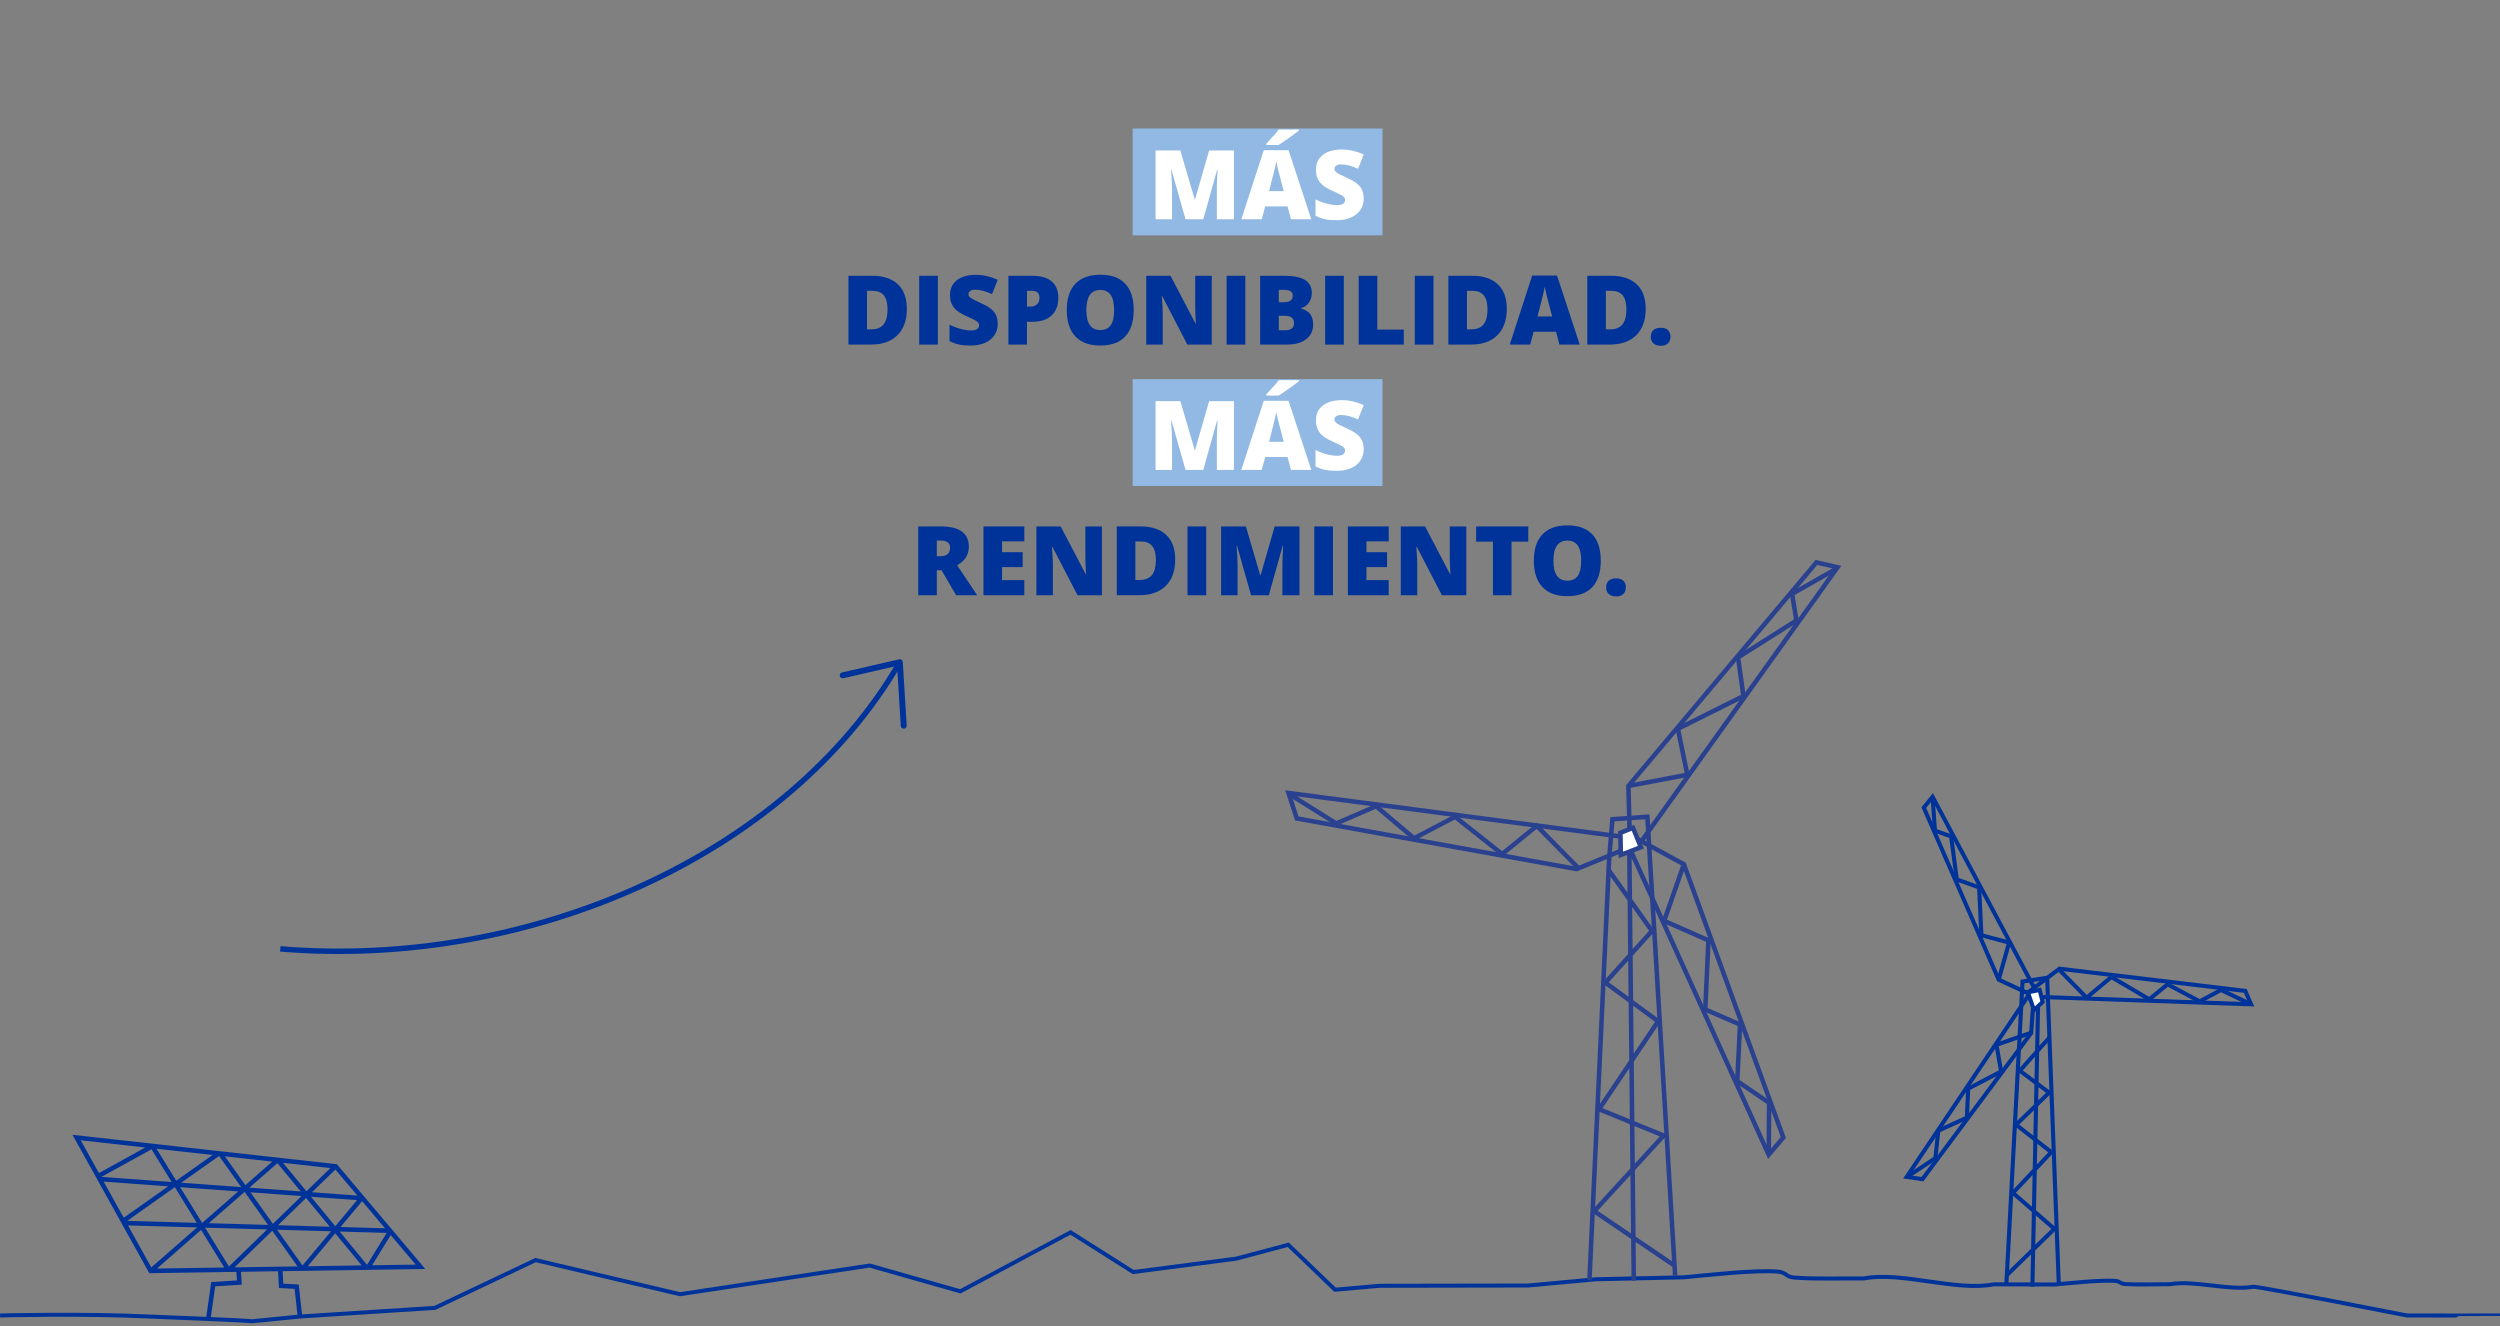 <?xml version="1.0" encoding="utf-8"?>
<!-- Generator: Adobe Illustrator 16.0.0, SVG Export Plug-In . SVG Version: 6.00 Build 0)  -->
<!DOCTYPE svg PUBLIC "-//W3C//DTD SVG 1.1//EN" "http://www.w3.org/Graphics/SVG/1.1/DTD/svg11.dtd">
<svg version="1.1" xmlns="http://www.w3.org/2000/svg" xmlns:xlink="http://www.w3.org/1999/xlink" x="0px" y="0px"
	 width="538.178px" height="285.537px" viewBox="0 0 538.178 285.537" enable-background="new 0 0 538.178 285.537"
	 xml:space="preserve">
<rect x="0" y="0" width="538.178" height="285.537" fill="#808080" stroke="none"/>
<g id="Ebene_1">
	<g>
		<defs>
			<rect id="SVGID_1_" x="0.011" y="-249.834" width="538.57" height="785.25"/>
		</defs>
		<clipPath id="SVGID_2_">
			<use xlink:href="#SVGID_1_"  overflow="visible"/>
		</clipPath>
		<path clip-path="url(#SVGID_2_)" fill="none" stroke="#003399" stroke-width="0.865" stroke-miterlimit="8" d="M0.011,283.183
			c0,0,17.75-0.464,32.101,0.225c1.833,0.087,20.477,0.799,22.147,1.021l10.311-1.021l29.061-1.864l21.666-10.285l31.078,7.346
			l40.866-6.167l19.491,5.548l23.724-12.696l13.5,8.543l22.164-2.878l11.199-2.995l10.079,9.684l9.543-0.851l32.039-0.059
			l14.499-1.339l19.069-0.429c4.303-0.391,15.339-1.677,20.316-1.21c1.636,0.155,1.633,1.131,3.297,1.262
			c4.759,0.381,10.023,0.132,15.035,0.201c8.135-1.577,19.854,2.843,27.988,1.262l13.12,0.035c2.767-0.239,9.86-1.01,13.057-0.778
			c1.052,0.076,1.041,0.615,2.109,0.682c3.055,0.183,6.438,0.021,9.657,0.031c5.233-0.917,12.739,1.466,17.972,0.55
			c1.691,0.021,33.046,6.181,33.046,6.181s21.116,0.03,21.123,0"/>
		<path clip-path="url(#SVGID_2_)" fill="none" stroke="#003399" stroke-width="0.979" stroke-miterlimit="8" d="M44.831,283.934
			l1.072-7.484l5.634-0.356l-0.176-2.497 M60.343,273.416l0.176,3.389l3.345,0.181l0.706,6.422 M84.112,264.942l-4.936,8.006
			 M78.06,257.679l-12.974,15.547 M32.877,246.705l-11.726,6.464 M47.276,248.168l-21.009,14.834 M59.78,249.696l-27.384,23.944
			 M72.179,251.107l-22.994,22.309 M32.922,246.957l16.263,26.459 M47.276,248.168l17.81,25.058 M59.78,249.696l18.971,23.027
			 M84.112,264.942l-57.406-1.657 M78.06,257.945l-56.614-4.137 M90.511,272.703l-18.242-21.62l-55.777-6.201l15.935,28.707
			L90.511,272.703z"/>
		<polyline clip-path="url(#SVGID_2_)" fill="none" stroke="#003399" stroke-width="0.882" stroke-miterlimit="10" points="
			443.196,276.441 440.692,210.482 435.396,211.292 431.907,276.487 		"/>
		<path clip-path="url(#SVGID_2_)" fill="none" stroke="#003399" stroke-width="0.882" stroke-miterlimit="10" d="M438.222,214.585
			l46.369,1.611l-1.242-2.878l-40.001-4.783l-6.571,4.953L438.222,214.585L438.222,214.585z M437.517,276.971l1.241-61.705
			 M441.197,223.321l-6.389,7.177l6.313,4.707l-7.111,6.924l7.582,5.891l-8.264,8.781l8.924,7.733l-10.304,10.036"/>
		<path clip-path="url(#SVGID_2_)" fill="none" stroke="#003399" stroke-width="0.882" stroke-miterlimit="10" d="M437.818,212.492
			l-21.787-40.96l-1.896,2.324l16.128,37.041l7.33,3.396L437.818,212.492L437.818,212.492z M484.096,215.954l-5.983-2.85
			l-4.572,2.463l-6.925-3.674l-3.926,3.228l-8.177-4.801l-5.33,4.451l-5.801-5.928"/>
		<polyline clip-path="url(#SVGID_2_)" fill="none" stroke="#003399" stroke-width="0.882" stroke-miterlimit="10" points="
			416.069,172.085 416.536,178.813 420.018,180.054 421.243,189.323 426.047,191.038 426.542,201.331 432.501,202.908 
			430.263,210.897 		"/>
		<path clip-path="url(#SVGID_2_)" fill="#003399" d="M436.583,213.62l-26.882,40.058l4.338,0.643l23.647-31.784l0.467-6.585
			l-1.566-2.335L436.583,213.62z M436.583,215.204l0.664,0.989l-0.425,6.024l-23.178,31.155l-2.436-0.363L436.583,215.204"/>
		<polyline clip-path="url(#SVGID_2_)" fill="none" stroke="#003399" stroke-width="0.882" stroke-miterlimit="10" points="
			410.503,253.369 416.636,249.313 417.258,243.409 423.412,240.597 423.692,234.357 430.783,230.657 429.783,224.919 
			437.226,222.318 		"/>
		<polygon clip-path="url(#SVGID_2_)" fill="#FFFFFF" points="439.087,213.104 439.716,215.702 437.859,217.428 436.551,213.62 
			439.087,213.104 		"/>
		<polygon clip-path="url(#SVGID_2_)" fill="none" stroke="#003399" stroke-width="0.882" stroke-miterlimit="10" points="
			439.087,213.104 439.716,215.702 437.859,217.428 436.551,213.62 439.087,213.104 		"/>
		<polygon clip-path="url(#SVGID_2_)" fill="none" stroke="#2A418F" stroke-width="0.979" stroke-miterlimit="10" points="
			350.915,182.835 380.75,248.586 383.902,244.865 362.492,186.055 351.444,180.061 350.915,182.835 		"/>
		<path clip-path="url(#SVGID_2_)" fill="none" stroke="#2A418F" stroke-width="0.979" stroke-miterlimit="10" d="M353.55,180.825
			l42.028-58.713l-4.552-1.034l-40.479,48.113l0.335,12.562L353.55,180.825L353.55,180.825z M380.75,248.586l0.097-11.171
			l-6.865-4.673l0.595-12.191l-7.478-3.237l0.674-14.879l-9.536-4.191l4.255-12.188"/>
		<polyline clip-path="url(#SVGID_2_)" fill="none" stroke="#2A418F" stroke-width="0.979" stroke-miterlimit="10" points="
			395.101,122.544 385.78,127.85 386.724,133.567 374.151,141.536 375.317,149.836 361.205,156.885 363.235,166.78 350.548,169.19 
					"/>
		<path clip-path="url(#SVGID_2_)" fill="#2A418F" d="M276.675,170.124l2.103,6.492l60.675,10.971l9.501-3.908l2.169-3.798
			l-74.444-9.757H276.675z M278.086,171.297l71.459,9.366l-1.276,2.237l-8.924,3.67l-59.816-10.815L278.086,171.297"/>
		<path clip-path="url(#SVGID_2_)" fill="none" stroke="#2A418F" stroke-width="0.979" stroke-miterlimit="10" d="M342.157,275.608
			l4.248-90.74l0.705-8.508l7.52-0.526l5.978,98.736 M277.665,171.034l10.006,6.229l8.554-3.707l8.18,6.899l8.841-4.621
			l10.117,8.018l7.464-6.06l8.883,9.006"/>
		<path clip-path="url(#SVGID_2_)" fill="none" stroke="#2A418F" stroke-width="0.979" stroke-miterlimit="10" d="M351.707,275.664
			l-0.958-92.221 M346.293,187.293l9.332,13.111l-10.037,11.119l11.365,8.332l-12.725,18.922l13.901,5.676l-14.946,16.283
			l17.215,11.662"/>
		<polygon clip-path="url(#SVGID_2_)" fill="#FFFFFF" points="351.538,178.211 353.232,182.371 348.919,184.035 348.826,179.279 
			351.538,178.211 		"/>
		<polygon clip-path="url(#SVGID_2_)" fill="none" stroke="#2A418F" stroke-width="0.979" stroke-miterlimit="10" points="
			351.538,178.211 353.232,182.371 348.919,184.035 348.826,179.279 351.538,178.211 		"/>
		<path clip-path="url(#SVGID_2_)" fill="none" stroke="#003399" stroke-width="1.176" stroke-miterlimit="10" d="M193.708,142.556
			c-24.285,41.812-79.958,66.143-133.365,61.712"/>
		
			<path clip-path="url(#SVGID_2_)" fill="none" stroke="#003399" stroke-width="1.276" stroke-linecap="round" stroke-linejoin="round" d="
			M181.412,145.382l12.296-2.826 M193.708,142.556l0.837,13.658"/>
	</g>
</g>
<g id="Ebene_2" display="none">
	<g display="inline">
		<defs>
			<rect id="SVGID_3_" x="0.012" y="-250.106" width="538.57" height="785.25"/>
		</defs>
		<clipPath id="SVGID_4_">
			<use xlink:href="#SVGID_3_"  overflow="visible"/>
		</clipPath>
		<path clip-path="url(#SVGID_4_)" fill="none" stroke="#003399" stroke-width="0.865" stroke-miterlimit="8" d="M539.261,282.91
			c0,0,17.752-0.463,32.102,0.225c1.834,0.088,20.477,0.799,22.146,1.021l10.311-1.021l29.063-1.863l21.666-10.285l31.076,7.346
			l40.867-6.168l19.49,5.549l23.723-12.697l13.5,8.543l22.164-2.877l11.199-2.996l10.08,9.684l9.543-0.85l32.039-0.059l14.498-1.34
			l19.068-0.428c4.303-0.391,15.34-1.678,20.318-1.211c1.635,0.156,1.633,1.131,3.295,1.262c4.76,0.381,10.025,0.133,15.037,0.201
			c8.135-1.576,19.854,2.844,27.988,1.262l13.119,0.035c2.768-0.238,9.861-1.01,13.057-0.777c1.051,0.076,1.041,0.615,2.109,0.682
			c3.055,0.182,6.438,0.02,9.658,0.031c5.232-0.918,12.738,1.465,17.971,0.549c1.691,0.021,33.047,6.182,33.047,6.182
			s21.115,0.029,21.123,0"/>
		<polygon clip-path="url(#SVGID_4_)" fill="none" stroke="#003399" stroke-width="0.979" stroke-miterlimit="8" points="
			448.64,272.432 466.878,250.811 522.66,244.609 506.72,273.316 		"/>
		
			<line clip-path="url(#SVGID_4_)" fill="none" stroke="#003399" stroke-width="0.979" stroke-miterlimit="8" x1="461.093" y1="257.674" x2="517.703" y2="253.537"/>
		
			<line clip-path="url(#SVGID_4_)" fill="none" stroke="#003399" stroke-width="0.979" stroke-miterlimit="8" x1="455.039" y1="264.67" x2="512.443" y2="263.014"/>
		
			<line clip-path="url(#SVGID_4_)" fill="none" stroke="#003399" stroke-width="0.979" stroke-miterlimit="8" x1="479.369" y1="249.424" x2="460.4" y2="272.451"/>
		
			<line clip-path="url(#SVGID_4_)" fill="none" stroke="#003399" stroke-width="0.979" stroke-miterlimit="8" x1="491.876" y1="247.896" x2="474.064" y2="272.953"/>
		
			<line clip-path="url(#SVGID_4_)" fill="none" stroke="#003399" stroke-width="0.979" stroke-miterlimit="8" x1="506.23" y1="246.686" x2="489.962" y2="273.145"/>
		
			<line clip-path="url(#SVGID_4_)" fill="none" stroke="#003399" stroke-width="0.979" stroke-miterlimit="8" x1="466.972" y1="250.836" x2="489.962" y2="273.145"/>
		
			<line clip-path="url(#SVGID_4_)" fill="none" stroke="#003399" stroke-width="0.979" stroke-miterlimit="8" x1="479.369" y1="249.424" x2="506.751" y2="273.369"/>
		
			<line clip-path="url(#SVGID_4_)" fill="none" stroke="#003399" stroke-width="0.979" stroke-miterlimit="8" x1="491.876" y1="247.896" x2="512.88" y2="262.73"/>
		
			<line clip-path="url(#SVGID_4_)" fill="none" stroke="#003399" stroke-width="0.979" stroke-miterlimit="8" x1="506.271" y1="246.434" x2="517.998" y2="252.896"/>
		
			<line clip-path="url(#SVGID_4_)" fill="none" stroke="#003399" stroke-width="0.979" stroke-miterlimit="8" x1="461.093" y1="257.406" x2="474.064" y2="272.953"/>
		
			<line clip-path="url(#SVGID_4_)" fill="none" stroke="#003399" stroke-width="0.979" stroke-miterlimit="8" x1="455.039" y1="264.67" x2="459.972" y2="272.676"/>
		<polyline clip-path="url(#SVGID_4_)" fill="none" stroke="#003399" stroke-width="0.979" stroke-miterlimit="8" points="
			478.804,273.145 478.628,276.533 475.285,276.713 474.582,283.135 		"/>
		<polyline clip-path="url(#SVGID_4_)" fill="none" stroke="#003399" stroke-width="0.979" stroke-miterlimit="8" points="
			493.951,282.779 493.246,276.178 487.611,275.82 487.787,273.324 		"/>
		<path clip-path="url(#SVGID_4_)" fill="none" stroke="#003399" stroke-width="0.979" stroke-miterlimit="8" d="M539.261,282.91
			H493.91l-10.939,2.127l-8.002-1.736l-36.957-0.127l-21.68-10.285l-31.094,7.346l-40.887-6.168l-19.502,5.549l-23.736-12.697
			l-13.508,8.543l-22.178-2.877l-11.203-2.996l-10.086,9.684l-9.55-0.85l-32.056-0.059l-17.467-5.371l-10.11,6.049l-2.691-8.543
			l-20.293,7.961l-29.863-2.957c-3.746,0-13.88,2.117-17.626,2.117l-17.733-0.861c-2.905-0.264-10.356-1.131-13.718-0.816
			c-1.107,0.104-1.104,0.762-2.224,0.852c-3.213,0.256-6.765,0.086-10.151,0.131l-17.526,0.674l-37.328,5.258l-5.797,0.059"/>
		<path clip-path="url(#SVGID_4_)" fill="none" stroke="#003399" stroke-width="1.176" stroke-miterlimit="10" d="M477.017,196.969
			c-46.738,12.391-103.313-9.764-137.941-50.662"/>
		
			<line clip-path="url(#SVGID_4_)" fill="none" stroke="#003399" stroke-width="1.276" stroke-linecap="round" stroke-linejoin="round" x1="477.017" y1="196.969" x2="467.951" y2="207.219"/>
		
			<line clip-path="url(#SVGID_4_)" fill="none" stroke="#003399" stroke-width="1.276" stroke-linecap="round" stroke-linejoin="round" x1="466.326" y1="190.271" x2="477.017" y2="196.969"/>
		<polyline clip-path="url(#SVGID_4_)" fill="none" stroke="#003399" stroke-width="0.979" stroke-miterlimit="10" points="
			103.883,277.445 100.176,177.064 92.445,178.25 87.24,276.336 		"/>
		<polyline clip-path="url(#SVGID_4_)" fill="none" stroke="#003399" stroke-width="0.979" stroke-miterlimit="10" points="
			100.916,195.803 91.591,206.275 100.802,213.15 90.422,223.256 101.49,231.848 89.429,244.67 102.452,255.955 87.413,270.602 		
			"/>
		
			<line clip-path="url(#SVGID_4_)" fill="none" stroke="#003399" stroke-width="0.979" stroke-miterlimit="10" x1="95.482" y1="277.18" x2="97.353" y2="184.047"/>
		<polygon clip-path="url(#SVGID_4_)" fill="none" stroke="#003399" stroke-width="0.979" stroke-miterlimit="10" points="
			96.571,183.051 164.25,185.406 162.438,181.207 104.053,174.225 94.461,181.453 		"/>
		<polyline clip-path="url(#SVGID_4_)" fill="none" stroke="#003399" stroke-width="0.979" stroke-miterlimit="10" points="
			163.524,185.049 154.793,180.893 148.118,184.486 138.012,179.125 132.284,183.832 120.347,176.828 112.572,183.326 
			104.105,174.67 		"/>
		<polygon clip-path="url(#SVGID_4_)" fill="none" stroke="#003399" stroke-width="0.979" stroke-miterlimit="10" points="
			95.98,180 64.183,120.218 61.416,123.607 84.957,177.668 95.651,182.625 		"/>
		<polyline clip-path="url(#SVGID_4_)" fill="none" stroke="#003399" stroke-width="0.979" stroke-miterlimit="10" points="
			64.238,121.02 64.917,130.84 70.001,132.651 71.789,146.182 78.804,148.682 79.52,163.709 88.222,166.01 84.957,177.668 		"/>
		<path clip-path="url(#SVGID_4_)" fill="#003399" d="M94.178,181.646l-39.237,58.465l6.33,0.939l34.515-46.393l0.678-9.609
			L94.178,181.646L94.178,181.646z M94.178,183.406l1.287,1.912l-0.637,8.986l-33.993,45.691l-4.216-0.625L94.178,183.406"/>
		<polyline clip-path="url(#SVGID_4_)" fill="none" stroke="#003399" stroke-width="0.979" stroke-miterlimit="10" points="
			56.117,239.66 65.065,233.74 65.971,225.121 74.958,221.016 75.365,211.912 85.714,206.506 84.254,198.137 95.119,194.34 		"/>
		<polygon clip-path="url(#SVGID_4_)" fill="#FFFFFF" points="97.831,180.893 98.75,184.684 96.042,187.205 94.133,181.646 		"/>
		<polygon clip-path="url(#SVGID_4_)" fill="none" stroke="#003399" stroke-width="0.979" stroke-miterlimit="10" points="
			97.831,180.893 98.75,184.684 96.042,187.205 94.133,181.646 		"/>
	</g>
</g>
<g id="Ebene_3" display="none">
	<rect x="164.259" display="inline" fill="#003399" width="209.778" height="27.669"/>
	<path display="inline" fill="#FFFFFF" d="M176.655,13.44h0.73c0.602,0,1.078-0.169,1.435-0.505
		c0.356-0.335,0.532-0.802,0.532-1.397c0-1-0.553-1.501-1.66-1.501h-1.033v3.403H176.655z M183.403,11.514
		c0,1.657-0.487,2.933-1.463,3.835c-0.976,0.903-2.362,1.353-4.161,1.353h-1.124v4.915h-4.002V6.803h5.126
		c1.872,0,3.275,0.408,4.216,1.224C182.933,8.844,183.403,10.006,183.403,11.514z"/>
	<path display="inline" fill="#FFFFFF" d="M192.255,15.557l-0.641-2.432c-0.148-0.54-0.328-1.238-0.543-2.096
		c-0.214-0.858-0.353-1.474-0.422-1.844c-0.063,0.346-0.18,0.913-0.359,1.702c-0.18,0.792-0.578,2.349-1.189,4.673h3.15
		L192.255,15.557z M193.814,21.616l-0.729-2.777h-4.814l-0.751,2.777h-4.396l4.831-14.875h5.341l4.895,14.875h-4.379H193.814z"/>
	<path display="inline" fill="#FFFFFF" d="M203.817,13.215h0.75c1.398,0,2.097-0.619,2.097-1.854c0-1.021-0.685-1.529-2.058-1.529
		h-0.793v3.386L203.817,13.215z M203.817,16.225v5.392h-4.002V6.803h4.854c4.025,0,6.039,1.459,6.039,4.378
		c0,1.715-0.838,3.043-2.516,3.981l4.316,6.454h-4.537l-3.141-5.392H203.817z"/>
	<path display="inline" fill="#FFFFFF" d="M221.388,15.557l-0.639-2.432c-0.149-0.54-0.329-1.238-0.544-2.096
		c-0.214-0.858-0.353-1.474-0.422-1.844c-0.062,0.346-0.18,0.913-0.36,1.702c-0.18,0.789-0.576,2.349-1.189,4.673h3.151
		L221.388,15.557z M222.948,21.616l-0.73-2.777h-4.814l-0.75,2.777h-4.396l4.832-14.875h5.34l4.895,14.875h-4.379H222.948z"/>
	<path display="inline" fill="#FFFFFF" d="M244.026,17.117c0,0.92-0.232,1.733-0.699,2.449s-1.138,1.266-2.016,1.66
		c-0.879,0.394-1.91,0.591-3.093,0.591c-0.985,0-1.813-0.069-2.483-0.208s-1.366-0.38-2.09-0.723v-3.566
		c0.766,0.391,1.557,0.699,2.381,0.917c0.822,0.218,1.58,0.329,2.269,0.329c0.595,0,1.03-0.104,1.308-0.308
		c0.276-0.208,0.415-0.471,0.415-0.796c0-0.204-0.056-0.38-0.166-0.532c-0.11-0.152-0.29-0.305-0.536-0.46
		c-0.246-0.156-0.902-0.474-1.972-0.951c-0.965-0.439-1.691-0.865-2.173-1.276c-0.483-0.412-0.84-0.885-1.075-1.418
		s-0.349-1.166-0.349-1.896c0-1.366,0.498-2.428,1.49-3.192c0.992-0.764,2.359-1.145,4.096-1.145c1.531,0,3.096,0.356,4.689,1.065
		l-1.225,3.092c-1.383-0.637-2.58-0.951-3.586-0.951c-0.52,0-0.9,0.09-1.135,0.273c-0.235,0.183-0.356,0.408-0.356,0.678
		c0,0.291,0.149,0.55,0.45,0.782c0.301,0.228,1.117,0.65,2.448,1.255c1.276,0.574,2.161,1.189,2.659,1.85s0.744,1.487,0.744,2.487
		L244.026,17.117z"/>
	<path display="inline" fill="#FFFFFF" d="M258.913,6.803v8.916c0,1.94-0.551,3.441-1.646,4.503
		c-1.097,1.065-2.681,1.594-4.749,1.594s-3.573-0.515-4.655-1.549c-1.083-1.034-1.626-2.521-1.626-4.458V6.803h4.022v8.695
		c0,1.048,0.197,1.805,0.588,2.279c0.391,0.474,0.969,0.709,1.732,0.709c0.816,0,1.412-0.235,1.778-0.706s0.554-1.238,0.554-2.307
		V6.8h4.002V6.803z"/>
	<path display="inline" fill="#FFFFFF" d="M271.71,17.117c0,0.92-0.23,1.733-0.697,2.449c-0.469,0.716-1.139,1.266-2.018,1.66
		c-0.879,0.394-1.909,0.591-3.092,0.591c-0.986,0-1.813-0.069-2.484-0.208c-0.67-0.138-1.365-0.38-2.088-0.723v-3.566
		c0.764,0.391,1.557,0.699,2.379,0.917c0.823,0.218,1.58,0.329,2.27,0.329c0.594,0,1.031-0.104,1.307-0.308
		c0.277-0.208,0.416-0.471,0.416-0.796c0-0.204-0.057-0.38-0.166-0.532c-0.111-0.152-0.291-0.305-0.537-0.46
		c-0.244-0.156-0.902-0.474-1.971-0.951c-0.965-0.439-1.691-0.865-2.172-1.276c-0.484-0.412-0.841-0.885-1.076-1.418
		s-0.35-1.166-0.35-1.896c0-1.366,0.498-2.428,1.49-3.192c0.993-0.764,2.359-1.145,4.096-1.145c1.534,0,3.096,0.356,4.69,1.065
		l-1.223,3.092c-1.385-0.637-2.583-0.951-3.588-0.951c-0.518,0-0.898,0.09-1.135,0.273c-0.234,0.183-0.355,0.408-0.355,0.678
		c0,0.291,0.148,0.55,0.449,0.782c0.301,0.228,1.117,0.65,2.449,1.255c1.276,0.574,2.163,1.189,2.661,1.85s0.742,1.487,0.742,2.487
		L271.71,17.117z"/>
	<path display="inline" fill="#FFFFFF" d="M286.923,15.557l-0.641-2.432c-0.148-0.54-0.328-1.238-0.543-2.096
		c-0.215-0.858-0.354-1.474-0.422-1.844c-0.063,0.346-0.18,0.913-0.359,1.702c-0.18,0.792-0.578,2.349-1.189,4.673h3.15
		L286.923,15.557z M288.482,21.616l-0.729-2.777h-4.814l-0.752,2.777h-4.395l4.83-14.875h5.342l4.895,14.875h-4.379H288.482z"/>
	<path display="inline" fill="#FFFFFF" d="M300.685,9.875c-0.951,0-1.695,0.391-2.23,1.169c-0.533,0.782-0.799,1.857-0.799,3.227
		c0,2.85,1.082,4.275,3.252,4.275c0.652,0,1.289-0.09,1.904-0.273c0.617-0.184,1.232-0.401,1.855-0.657V21
		c-1.236,0.547-2.637,0.82-4.197,0.82c-2.234,0-3.949-0.65-5.143-1.944c-1.193-1.297-1.789-3.171-1.789-5.624
		c0-1.532,0.287-2.881,0.865-4.043s1.408-2.054,2.494-2.681c1.086-0.626,2.359-0.937,3.826-0.937c1.602,0,3.129,0.349,4.59,1.044
		l-1.225,3.151c-0.547-0.256-1.094-0.474-1.643-0.65c-0.551-0.176-1.135-0.263-1.766-0.263H300.685z"/>
	<polygon display="inline" fill="#FFFFFF" points="314.091,21.616 310.089,21.616 310.089,10.075 306.472,10.075 306.472,6.803 
		317.699,6.803 317.699,10.075 314.091,10.075 	"/>
	<rect x="319.816" y="6.803" display="inline" fill="#FFFFFF" width="4.023" height="14.813"/>
	<path display="inline" fill="#FFFFFF" d="M335.361,6.803h4.479l-4.854,14.813h-4.711l-4.832-14.813h4.5l2.018,7.509
		c0.418,1.667,0.65,2.829,0.688,3.486c0.049-0.474,0.143-1.065,0.283-1.774c0.143-0.709,0.268-1.266,0.375-1.671l2.057-7.55H335.361
		z"/>
	<path display="inline" fill="#FFFFFF" d="M344.919,14.191c0,2.863,0.996,4.295,2.988,4.295c1.014,0,1.766-0.349,2.256-1.044
		c0.492-0.695,0.734-1.781,0.734-3.251c0-1.47-0.25-2.573-0.744-3.279s-1.238-1.059-2.225-1.059
		C345.923,9.854,344.919,11.299,344.919,14.191L344.919,14.191z M355.117,14.191c0,2.494-0.611,4.389-1.834,5.686
		c-1.221,1.297-3.012,1.944-5.371,1.944s-4.105-0.65-5.344-1.954c-1.238-1.304-1.861-3.203-1.861-5.693s0.617-4.347,1.852-5.648
		c1.234-1.3,3.025-1.951,5.375-1.951c2.348,0,4.143,0.647,5.361,1.937c1.217,1.29,1.822,3.186,1.822,5.686V14.191z"/>
	<path display="inline" fill="#FFFFFF" d="M367.5,17.117c0,0.92-0.232,1.733-0.699,2.449s-1.137,1.266-2.016,1.66
		s-1.91,0.591-3.092,0.591c-0.986,0-1.813-0.069-2.484-0.208s-1.365-0.38-2.09-0.723v-3.566c0.766,0.391,1.557,0.699,2.381,0.917
		c0.822,0.218,1.58,0.329,2.27,0.329c0.594,0,1.029-0.104,1.307-0.308s0.414-0.471,0.414-0.796c0-0.204-0.055-0.38-0.166-0.532
		c-0.109-0.152-0.289-0.305-0.535-0.46c-0.246-0.156-0.902-0.474-1.971-0.951c-0.967-0.439-1.691-0.865-2.174-1.276
		c-0.48-0.412-0.84-0.885-1.074-1.418c-0.236-0.533-0.35-1.166-0.35-1.896c0-1.366,0.498-2.428,1.49-3.192
		c0.992-0.764,2.359-1.145,4.096-1.145c1.531,0,3.1,0.356,4.689,1.065l-1.225,3.092c-1.383-0.637-2.58-0.951-3.586-0.951
		c-0.52,0-0.9,0.09-1.135,0.273c-0.234,0.183-0.355,0.408-0.355,0.678c0,0.291,0.148,0.55,0.449,0.782
		c0.301,0.231,1.117,0.65,2.449,1.255c1.275,0.574,2.16,1.189,2.658,1.85s0.744,1.487,0.744,2.487L367.5,17.117z"/>
	<path display="inline" fill="#91B9E3" d="M96.836,52.357h10.231v12.775c-2.777,0.951-5.832,1.426-9.159,1.426
		c-3.653,0-6.479-1.059-8.471-3.18c-1.992-2.119-2.992-5.139-2.992-9.061s1.093-6.804,3.276-8.934
		c2.182-2.131,5.243-3.192,9.176-3.192c1.491,0,2.898,0.142,4.223,0.422s2.477,0.636,3.462,1.068l-2.027,5.025
		c-1.708-0.844-3.583-1.266-5.627-1.266c-1.871,0-3.317,0.608-4.337,1.823c-1.02,1.213-1.532,2.953-1.532,5.211
		c0,2.259,0.464,3.905,1.387,5.067s2.255,1.743,3.995,1.743c0.951,0,1.827-0.094,2.625-0.277v-3.711h-4.23v-4.945V52.357z"/>
	<polygon display="inline" fill="#91B9E3" points="125.97,66.232 111.896,66.232 111.896,42.531 125.97,42.531 125.97,47.669 
		118.302,47.669 118.302,51.398 125.403,51.398 125.403,56.539 118.302,56.539 118.302,61.013 125.97,61.013 125.97,66.232 	"/>
	<path display="inline" fill="#91B9E3" d="M145.654,59.035c0,1.471-0.374,2.774-1.117,3.916c-0.744,1.141-1.823,2.026-3.227,2.659
		s-3.054,0.948-4.946,0.948c-1.577,0-2.902-0.111-3.971-0.332c-1.069-0.222-2.183-0.609-3.341-1.159v-5.706
		c1.221,0.625,2.49,1.116,3.812,1.466c1.318,0.353,2.528,0.526,3.632,0.526c0.951,0,1.646-0.166,2.092-0.495
		c0.443-0.329,0.664-0.754,0.664-1.272c0-0.326-0.09-0.609-0.266-0.852s-0.463-0.487-0.858-0.736
		c-0.394-0.249-1.446-0.758-3.154-1.525c-1.546-0.702-2.705-1.383-3.476-2.044s-1.346-1.415-1.719-2.269
		c-0.374-0.854-0.56-1.864-0.56-3.033c0-2.183,0.795-3.885,2.383-5.108c1.588-1.225,3.774-1.833,6.551-1.833
		c2.452,0,4.957,0.566,7.505,1.701l-1.961,4.945c-2.217-1.016-4.13-1.524-5.738-1.524c-0.833,0-1.439,0.146-1.816,0.438
		c-0.377,0.291-0.567,0.654-0.567,1.086c0,0.464,0.242,0.883,0.723,1.249s1.785,1.038,3.916,2.01
		c2.044,0.92,3.462,1.905,4.254,2.957c0.792,1.052,1.193,2.38,1.193,3.981L145.654,59.035z"/>
	<polygon display="inline" fill="#91B9E3" points="159.776,66.232 153.371,66.232 153.371,47.767 147.584,47.767 147.584,42.531 
		165.55,42.531 165.55,47.767 159.776,47.767 	"/>
	<rect x="168.935" y="42.531" display="inline" fill="#91B9E3" width="6.438" height="23.701"/>
	<path display="inline" fill="#91B9E3" d="M187.388,40.632v-0.471c1.664-1.785,2.723-2.934,3.168-3.452
		c0.45-0.519,0.82-0.981,1.111-1.394h6.938v0.339c-0.864,0.692-2.055,1.573-3.565,2.643c-1.515,1.068-2.66,1.847-3.438,2.335h-4.216
		H187.388z M186.364,54.349c0,4.582,1.594,6.875,4.783,6.875c1.623,0,2.822-0.557,3.607-1.67c0.785-1.114,1.176-2.847,1.176-5.205
		c0-2.359-0.396-4.116-1.193-5.244c-0.795-1.127-1.98-1.694-3.559-1.694C187.97,47.411,186.364,49.724,186.364,54.349
		L186.364,54.349z M202.676,54.349c0,3.987-0.979,7.021-2.933,9.096c-1.958,2.075-4.822,3.113-8.592,3.113s-6.568-1.045-8.554-3.131
		s-2.975-5.122-2.975-9.109c0-3.988,0.985-6.959,2.957-9.037c1.972-2.082,4.839-3.12,8.603-3.12s6.631,1.03,8.578,3.095
		c1.947,2.065,2.919,5.096,2.919,9.097L202.676,54.349z"/>
	<path display="inline" fill="#91B9E3" d="M229.526,66.232h-8.397l-8.657-16.697h-0.146c0.204,2.625,0.308,4.631,0.308,6.014v10.684
		h-5.676V42.531h8.367L223.951,59h0.097c-0.152-2.39-0.229-4.306-0.229-5.755V42.531h5.707V66.232z"/>
	<path display="inline" fill="#91B9E3" d="M256.747,54.107c0-2.172-0.428-3.784-1.289-4.832s-2.166-1.574-3.916-1.574h-1.864v13.278
		h1.425c1.944,0,3.373-0.563,4.282-1.694s1.362-2.857,1.362-5.182V54.107z M263.396,53.878c0,3.957-1.09,7.004-3.269,9.145
		s-5.24,3.209-9.183,3.209h-7.669V42.531h8.204c3.805,0,6.742,0.972,8.813,2.919c2.068,1.944,3.106,4.755,3.106,8.433
		L263.396,53.878z"/>
	<polygon display="inline" fill="#91B9E3" points="281.716,66.232 267.644,66.232 267.644,42.531 281.716,42.531 281.716,47.669 
		274.048,47.669 274.048,51.398 281.15,51.398 281.15,56.539 274.048,56.539 274.048,61.013 281.716,61.013 281.716,66.232 	"/>
	<path display="inline" fill="#91B9E3" d="M300.927,53.148h1.17c0.961,0,1.725-0.27,2.293-0.809c0.566-0.539,0.85-1.287,0.85-2.238
		c0-1.598-0.885-2.4-2.658-2.4h-1.654V53.148z M311.726,50.07c0,2.65-0.781,4.693-2.342,6.137c-1.563,1.441-3.781,2.164-6.654,2.164
		h-1.799v7.861h-6.406V42.531h8.205c2.994,0,5.242,0.653,6.744,1.961c1.502,1.307,2.256,3.168,2.256,5.575L311.726,50.07z"/>
	<path display="inline" fill="#91B9E3" d="M325.925,56.539l-1.021-3.892c-0.238-0.864-0.525-1.981-0.867-3.354
		c-0.344-1.373-0.564-2.355-0.676-2.951c-0.096,0.551-0.289,1.46-0.574,2.727c-0.287,1.266-0.924,3.756-1.904,7.474h5.043V56.539z
		 M328.421,66.232l-1.168-4.44h-7.703l-1.201,4.44h-7.035l7.734-23.799h8.543l7.83,23.799h-7.004H328.421z"/>
	<path display="inline" fill="#91B9E3" d="M344.39,52.792h1.201c2.238,0,3.355-0.989,3.355-2.968c0-1.632-1.098-2.448-3.293-2.448
		h-1.266v5.416H344.39z M344.39,57.607v8.625h-6.404V42.531h7.764c6.441,0,9.664,2.334,9.664,7.004c0,2.746-1.342,4.869-4.018,6.371
		l6.906,10.326h-7.264l-5.025-8.625H344.39L344.39,57.607z"/>
	<path display="inline" fill="#91B9E3" d="M366.328,54.349c0,4.582,1.594,6.875,4.783,6.875c1.621,0,2.822-0.557,3.607-1.67
		c0.785-1.114,1.176-2.847,1.176-5.205c0-2.359-0.398-4.116-1.193-5.244c-0.795-1.127-1.982-1.694-3.559-1.694
		C367.931,47.411,366.328,49.724,366.328,54.349L366.328,54.349z M382.638,54.349c0,5.371-1.709,8.992-5.123,10.863l5.787,6.664
		h-7.977l-4.182-5.268l-0.016-0.017v-0.018l-0.018-0.017c-3.719,0-6.568-1.045-8.555-3.131c-1.984-2.086-2.975-5.122-2.975-9.109
		c0-3.988,0.986-6.959,2.957-9.037c1.973-2.079,4.84-3.12,8.604-3.12c3.762,0,6.631,1.03,8.578,3.095
		c1.947,2.065,2.918,5.096,2.918,9.097V54.349z"/>
	<path display="inline" fill="#91B9E3" d="M407.072,42.531v14.267c0,3.103-0.879,5.503-2.635,7.208
		c-1.758,1.705-4.289,2.553-7.596,2.553s-5.715-0.827-7.451-2.48s-2.602-4.033-2.602-7.132V42.535h6.438v13.91
		c0,1.674,0.314,2.891,0.941,3.648c0.625,0.758,1.549,1.135,2.773,1.135c1.307,0,2.256-0.377,2.846-1.128
		c0.592-0.751,0.883-1.981,0.883-3.687V42.538h6.406L407.072,42.531z"/>
	<polygon display="inline" fill="#91B9E3" points="426.123,66.232 412.048,66.232 412.048,42.531 426.123,42.531 426.123,47.669 
		418.455,47.669 418.455,51.398 425.556,51.398 425.556,56.539 418.455,56.539 418.455,61.013 426.123,61.013 426.123,66.232 	"/>
	<path display="inline" fill="#91B9E3" d="M445.804,59.035c0,1.471-0.375,2.774-1.117,3.916c-0.744,1.141-1.824,2.026-3.229,2.659
		s-3.053,0.948-4.945,0.948c-1.578,0-2.902-0.111-3.971-0.332c-1.068-0.222-2.184-0.609-3.342-1.159v-5.706
		c1.221,0.625,2.49,1.116,3.813,1.466c1.32,0.349,2.527,0.526,3.631,0.526c0.951,0,1.65-0.166,2.094-0.495
		c0.441-0.329,0.664-0.754,0.664-1.272c0-0.326-0.09-0.609-0.268-0.852c-0.176-0.242-0.463-0.487-0.857-0.736
		s-1.445-0.758-3.154-1.525c-1.547-0.702-2.705-1.383-3.477-2.044s-1.346-1.415-1.719-2.269c-0.373-0.854-0.561-1.864-0.561-3.033
		c0-2.183,0.797-3.885,2.383-5.108c1.588-1.225,3.775-1.833,6.553-1.833c2.451,0,4.955,0.566,7.504,1.701l-1.961,4.945
		c-2.217-1.016-4.129-1.524-5.738-1.524c-0.832,0-1.438,0.146-1.814,0.438c-0.377,0.295-0.568,0.654-0.568,1.086
		c0,0.464,0.242,0.883,0.723,1.249s1.785,1.038,3.916,2.01c2.045,0.92,3.463,1.905,4.254,2.957c0.793,1.052,1.193,2.38,1.193,3.981
		L445.804,59.035z"/>
	<path display="inline" fill="#003399" d="M181.007,61.127c0-1.432-1.18-2.147-3.542-2.147c-1.778,0-3.56,0.346-5.351,1.033
		c-1.789,0.692-3.044,1.83-3.76,3.422c-0.478,1.061-0.717,2.293-0.717,3.7c0,0.954,0.087,1.944,0.26,2.964
		c0.173,1.021,0.433,2.262,0.775,3.719c0.29,1.3,0.512,2.365,0.656,3.202c0.146,0.837,0.232,1.626,0.26,2.366
		c0.027,0.158,0.035,0.297,0.021,0.418c-0.015,0.117-0.021,0.218-0.021,0.297v0.121c0,0.159-0.052,0.305-0.159,0.436
		c-0.132,0.132-0.276,0.239-0.436,0.318c-3.103,1.142-6.233,2.857-9.387,5.15c-3.154,2.293-5.987,4.887-8.492,7.775
		c-2.507,2.891-4.396,5.779-5.669,8.67c-0.927,2.093-1.39,3.912-1.39,5.447c0,2.017,0.723,3.514,2.168,4.496
		c1.446,0.979,3.441,1.471,5.987,1.471c0.795,0,1.764-0.066,2.905-0.201c3.127-0.37,6.921-1.438,11.376-3.203
		c4.455-1.764,8.796-3.883,13.025-6.363c4.23-2.479,7.617-4.925,10.162-7.339l0.955-0.996l0.08-0.042
		c0.131-0.131,0.276-0.218,0.436-0.26c0.159-0.041,0.305-0.02,0.439,0.06c0.079,0.079,0.117,0.173,0.117,0.28
		c0,0.187-0.08,0.346-0.238,0.477l-1.072,1.114c-2.598,2.466-6.019,4.946-10.263,7.437c-4.243,2.493-8.612,4.641-13.105,6.443
		c-4.496,1.801-8.374,2.957-11.635,3.461c-1.193,0.188-2.4,0.277-3.618,0.277c-2.756,0-4.932-0.57-6.523-1.712
		c-1.591-1.142-2.387-2.825-2.387-5.05c0-1.698,0.491-3.659,1.47-5.887c1.297-2.967,3.227-5.938,5.787-8.909
		s5.444-5.642,8.651-8.014c3.209-2.372,6.416-4.181,9.626-5.43c0.027-0.688-0.035-1.46-0.18-2.308
		c-0.146-0.847-0.377-1.937-0.695-3.262c-0.346-1.563-0.609-2.884-0.796-3.956c-0.187-1.075-0.28-2.127-0.28-3.161
		c0-2.625,0.758-4.734,2.27-6.326c1.006-1.062,2.373-1.874,4.095-2.445c1.723-0.57,3.383-0.854,4.974-0.854
		c0.875,0,1.657,0.107,2.349,0.318c1.433,0.449,2.147,1.3,2.147,2.545c0,1.592-1.179,3.874-3.541,6.842
		c-0.267,0.29-0.529,0.397-0.796,0.318l-0.079-0.042c-0.107-0.079-0.159-0.187-0.159-0.318c0-0.187,0.052-0.332,0.159-0.436
		c2.092-2.626,3.141-4.601,3.141-5.925V61.127z"/>
	<path display="inline" fill="#003399" d="M188.561,98.875c0,0.398,0.065,0.768,0.2,1.113c0.211,0.479,0.571,0.717,1.076,0.717
		c0.716,0,1.471-0.398,2.266-1.193c0.688-0.688,1.318-1.637,1.889-2.844s0.854-2.22,0.854-3.043c0-0.159-0.027-0.37-0.079-0.637
		c-0.079-0.211-0.276-0.318-0.595-0.318c-0.291,0-0.629,0.073-1.014,0.219c-0.384,0.145-0.695,0.311-0.934,0.498
		c-1.007,0.743-2.176,2.176-3.5,4.295c-0.107,0.533-0.16,0.928-0.16,1.193H188.561z M190.671,93.503
		c0.318-0.318,0.664-0.623,1.033-0.913c0.398-0.317,0.869-0.577,1.412-0.774c0.543-0.201,1.027-0.298,1.452-0.298
		c0.478,0,0.837,0.121,1.075,0.36c0.291,0.266,0.437,0.701,0.437,1.311c0,0.851-0.273,1.902-0.816,3.161s-1.12,2.276-1.729,3.044
		c-0.637,0.768-1.324,1.373-2.068,1.809s-1.432,0.656-2.068,0.656s-1.1-0.217-1.47-0.656c-0.37-0.436-0.558-1.065-0.558-1.889
		c0-1.034,0.277-2.193,0.838-3.479c0.557-1.286,1.259-2.459,2.106-3.521c0.159-0.211,0.384-0.318,0.678-0.318
		c0.239,0,0.36,0.117,0.36,0.356c0,0.159-0.057,0.304-0.16,0.438c-0.131,0.16-0.305,0.398-0.519,0.717L190.671,93.503z"/>
	<path display="inline" fill="#003399" d="M214.256,64.825c-1.325,1.802-3.062,4.888-5.208,9.249
		c-2.148,4.361-3.898,8.134-5.251,11.316c-1.062,2.438-2.147,5.229-3.262,8.373c-1.114,3.144-1.671,5.547-1.671,7.218
		c0,1.165,0.359,1.75,1.076,1.75c0.927,0,2.438-0.622,4.534-1.871c2.097-1.245,3.964-2.466,5.61-3.659l1.867-1.394
		c0.053-0.079,0.16-0.146,0.318-0.197h0.159c0.187,0,0.29,0.038,0.318,0.118c0.052,0.106,0.079,0.186,0.079,0.238
		c0,0.238-0.107,0.436-0.318,0.595c-2.068,1.618-4.409,3.233-7.021,4.853c-2.611,1.615-4.593,2.424-5.945,2.424
		c-0.187,0-0.384-0.027-0.595-0.079c-0.823-0.211-1.235-1.062-1.235-2.546c0-2.279,0.883-5.689,2.646-10.22
		c1.764-4.534,3.732-9.034,5.908-13.503s3.87-7.774,5.091-9.922c0.107-0.188,0.325-0.571,0.657-1.152
		c0.332-0.584,0.664-1.106,0.996-1.57c0.332-0.463,0.682-0.867,1.055-1.214c0.211-0.106,0.357-0.159,0.436-0.159
		c0.16,0,0.277,0.066,0.36,0.197c0.028,0.027,0.042,0.094,0.042,0.201c0,0.211-0.121,0.411-0.36,0.598
		c-0.079,0.08-0.173,0.197-0.28,0.356H214.256z"/>
	<path display="inline" fill="#003399" d="M215.927,87.5c0.107,0,0.201,0.035,0.277,0.1c0.078,0.066,0.121,0.152,0.121,0.26
		c0,0.159-0.057,0.305-0.16,0.439l-0.557,0.716c-0.131,0.132-0.277,0.231-0.436,0.298c-0.159,0.065-0.305,0.072-0.439,0.021
		c-0.131-0.079-0.201-0.187-0.201-0.318c0-0.079,0.053-0.225,0.16-0.438l0.557-0.717c0.238-0.238,0.463-0.355,0.678-0.355V87.5z
		 M214.177,92.909c-0.478,0.954-0.896,1.968-1.252,3.044c-0.359,1.072-0.537,2.009-0.537,2.805c0,1.301,0.558,1.947,1.672,1.947
		c0.131,0,0.383-0.027,0.757-0.08c0.796-0.158,1.663-0.563,2.604-1.214c0.941-0.649,2.113-1.546,3.521-2.684
		c0.29-0.267,0.637-0.543,1.033-0.837l0.118-0.117c0.211-0.132,0.384-0.201,0.519-0.201s0.238,0.041,0.318,0.117
		c0.053,0.107,0.08,0.188,0.08,0.239c0,0.238-0.107,0.436-0.318,0.595l-0.678,0.557c-1.961,1.539-3.66,2.742-5.092,3.617
		s-2.678,1.246-3.738,1.114c-1.354-0.211-2.031-1.1-2.031-2.667c0-1.67,0.678-3.855,2.031-6.561
		c0.079-0.131,0.186-0.246,0.317-0.339s0.267-0.138,0.397-0.138c0.188,0,0.313,0.059,0.377,0.18c0.066,0.117,0.059,0.272-0.02,0.456
		l-0.08,0.159V92.909z"/>
	<path display="inline" fill="#003399" d="M227.78,92.628c-0.37,0-0.989,0.312-1.851,0.934c-0.861,0.623-1.519,1.159-1.968,1.611
		c-0.664,0.637-1.207,1.301-1.629,1.989c-0.426,0.692-0.637,1.312-0.637,1.871c0,0.608,0.276,1.087,0.837,1.433
		c0.267,0.186,0.622,0.279,1.072,0.279c1.062,0,2.352-0.377,3.877-1.135c1.525-0.757,3.372-1.77,5.548-3.043l1.035-0.637
		l0.396-0.238c0.08-0.052,0.201-0.08,0.36-0.08c0.239,0,0.37,0.08,0.397,0.239v0.121c0,0.317-0.158,0.543-0.477,0.675
		c-0.982,0.557-1.672,0.954-2.068,1.193c-2.121,1.271-3.934,2.262-5.431,2.963c-1.498,0.703-2.829,1.055-3.999,1.055
		c-0.875,0-1.553-0.225-2.029-0.678c-0.479-0.449-0.717-1.061-0.717-1.829c0-0.768,0.253-1.577,0.758-2.425
		c0.397-0.688,1.041-1.467,1.93-2.327c0.889-0.861,1.803-1.599,2.743-2.206c0.94-0.609,1.729-0.914,2.366-0.914
		c0.477,0,0.715,0.211,0.715,0.637c0,0.291-0.145,0.729-0.438,1.311l-0.079,0.08c-0.08,0.107-0.201,0.2-0.36,0.279
		c-0.159,0.08-0.304,0.107-0.436,0.08c-0.187-0.052-0.28-0.173-0.28-0.359c0-0.104,0.041-0.211,0.121-0.318
		c0.159-0.238,0.238-0.426,0.238-0.557L227.78,92.628z"/>
	<path display="inline" fill="#003399" d="M239.396,76.204c0.238,0,0.41,0.065,0.518,0.2c0.132,0.188,0.197,0.356,0.197,0.516
		c0,0.188-0.079,0.359-0.238,0.52l-1.432,1.432l-2.826,2.825c-0.131,0.132-0.305,0.197-0.52,0.197c-0.158,0-0.332-0.065-0.518-0.197
		c-0.132-0.187-0.201-0.359-0.201-0.519c0-0.188,0.066-0.346,0.201-0.478l4.295-4.296c0.132-0.131,0.305-0.2,0.52-0.2H239.396z
		 M234.065,98.875c0,0.398,0.064,0.768,0.199,1.113c0.211,0.479,0.571,0.717,1.072,0.717c0.717,0,1.471-0.398,2.27-1.193
		c0.688-0.688,1.318-1.637,1.889-2.844s0.854-2.22,0.854-3.043c0-0.159-0.028-0.37-0.079-0.637c-0.08-0.211-0.281-0.318-0.6-0.318
		c-0.29,0-0.629,0.073-1.013,0.219c-0.384,0.145-0.695,0.311-0.935,0.498c-1.01,0.743-2.176,2.176-3.5,4.295
		C234.116,98.214,234.065,98.609,234.065,98.875L234.065,98.875z M236.171,93.503c0.318-0.318,0.664-0.623,1.035-0.913
		c0.396-0.317,0.867-0.577,1.41-0.774c0.543-0.201,1.027-0.298,1.453-0.298c0.477,0,0.837,0.121,1.072,0.36
		c0.291,0.266,0.439,0.701,0.439,1.311c0,0.851-0.273,1.902-0.816,3.161s-1.121,2.276-1.729,3.044
		c-0.637,0.768-1.325,1.373-2.068,1.809s-1.433,0.656-2.068,0.656c-0.637,0-1.101-0.217-1.47-0.656
		c-0.374-0.436-0.557-1.065-0.557-1.889c0-1.034,0.275-2.193,0.836-3.479c0.557-1.286,1.26-2.459,2.107-3.521
		c0.158-0.211,0.383-0.318,0.678-0.318c0.238,0,0.359,0.117,0.359,0.356c0,0.159-0.052,0.304-0.159,0.438
		c-0.132,0.16-0.304,0.398-0.519,0.717L236.171,93.503z"/>
	<path display="inline" fill="#003399" d="M244.528,100.722c-0.426,0.463-0.637,0.867-0.637,1.213c0,0.211,0.072,0.377,0.217,0.498
		c0.146,0.118,0.34,0.181,0.578,0.181c0.291,0,0.592-0.094,0.896-0.276c0.305-0.188,0.577-0.464,0.816-0.838
		c0.346-0.504,0.515-0.954,0.515-1.352c0-0.318-0.106-0.623-0.317-0.914c-0.955,0.529-1.644,1.027-2.068,1.491V100.722z
		 M248.347,91.715c-0.318,0-0.782,0.28-1.395,0.837c-0.505,0.449-0.902,0.928-1.193,1.432c-0.291,0.506-0.436,0.982-0.436,1.432
		c0,0.371,0.117,0.717,0.359,1.035c0.211,0.29,0.484,0.57,0.816,0.836c0.332,0.268,0.564,0.45,0.695,0.558
		c0.238-0.132,0.65-0.332,1.231-0.595c1.062-0.449,2.387-0.941,3.978-1.471c0.238-0.079,0.426-0.121,0.557-0.121
		c0.267,0,0.385,0.121,0.359,0.36c0,0.159-0.059,0.312-0.18,0.456c-0.117,0.146-0.259,0.246-0.418,0.298
		c-1.245,0.37-2.279,0.729-3.103,1.072c-0.426,0.159-1.021,0.411-1.788,0.757c0.211,0.346,0.318,0.703,0.318,1.072
		c0,0.398-0.16,0.941-0.478,1.629c-0.397,0.824-0.896,1.433-1.491,1.83c-0.598,0.398-1.186,0.598-1.771,0.598
		c-0.505,0-0.924-0.131-1.253-0.396c-0.332-0.268-0.498-0.623-0.498-1.072c0-0.529,0.268-1.114,0.797-1.75
		c0.528-0.637,1.352-1.297,2.465-1.989c-0.158-0.132-0.425-0.36-0.795-0.678c-0.37-0.318-0.637-0.637-0.795-0.954
		c-0.132-0.268-0.201-0.596-0.201-0.996c0-0.744,0.273-1.543,0.816-2.408c0.543-0.861,1.214-1.598,2.01-2.206
		c0.688-0.505,1.301-0.757,1.829-0.757c0.637,0,1.062,0.383,1.272,1.15v0.08c0,0.238-0.093,0.426-0.275,0.557l-0.201,0.159
		c-0.08,0.028-0.188,0.038-0.318,0.038c-0.238,0-0.37-0.094-0.398-0.276c-0.079-0.347-0.252-0.519-0.518-0.519V91.715z"/>
	<path display="inline" fill="#003399" d="M257.056,111.343c-3.01,2.479-5.521,5.361-7.537,8.65
		c-0.795,1.324-1.498,2.763-2.109,4.316c-0.609,1.549-0.914,2.922-0.914,4.115c0,1.802,0.754,2.891,2.266,3.262
		c0.398,0.107,0.824,0.158,1.273,0.158c3.5,0,6.609-2.604,9.328-7.816c2.719-5.208,4.953-10.625,6.703-16.248l0.557-1.867
		C263.253,107.05,260.064,108.863,257.056,111.343L257.056,111.343z M260.954,97.062c-0.6,1.311-0.896,2.328-0.896,3.044
		c0,0.267,0.052,0.437,0.159,0.516c0.211,0.056,0.384,0.079,0.519,0.079c0.744,0,1.505-0.318,2.287-0.954
		c0.781-0.637,1.701-1.512,2.764-2.626l1.074-1.113c1.404-1.456,2.417-2.189,3.024-2.189c0.16,0,0.305,0.066,0.436,0.201
		c0.053,0.055,0.08,0.215,0.08,0.477c0,0.796-0.266,2.279-0.795,4.455c-0.318,1.381-0.781,3.182-1.391,5.409
		c1.858-0.505,3.752-0.781,5.686-0.837l0.281-0.041h0.477c0.266,0.052,0.398,0.187,0.398,0.397c0,0.187-0.088,0.36-0.26,0.519
		c-0.174,0.159-0.363,0.238-0.578,0.238h-0.436c-2.041,0.053-4.02,0.347-5.926,0.875l-0.953,3.221l-0.24,0.795
		c-1.828,5.621-4.164,10.937-7,15.948c-2.836,5.011-6.152,7.519-9.943,7.519c-0.45,0-0.979-0.065-1.592-0.2
		c-1.881-0.426-2.826-1.75-2.826-3.978c0-1.245,0.268-2.618,0.797-4.115c0.531-1.498,1.192-2.938,1.988-4.316
		c2.148-3.688,4.895-6.914,8.232-9.685c3.341-2.771,6.893-4.767,10.66-5.987c0.688-2.598,1.258-4.852,1.711-6.762
		c0.238-1.006,0.412-1.95,0.52-2.825c-0.291,0.187-0.852,0.716-1.67,1.591c-0.16,0.159-0.738,0.751-1.73,1.771
		c-0.996,1.02-1.968,1.836-2.922,2.445c-0.955,0.608-1.789,0.912-2.508,0.912c-0.291,0-0.609-0.065-0.955-0.2
		c-0.373-0.159-0.557-0.529-0.557-1.114c0-1.324,0.955-3.859,2.863-7.594l0.596-1.193c0.079-0.132,0.193-0.253,0.338-0.36
		c0.146-0.106,0.284-0.159,0.419-0.159c0.187,0,0.312,0.059,0.378,0.18c0.064,0.118,0.059,0.273-0.021,0.457l-0.159,0.318
		c-0.954,1.937-1.729,3.559-2.327,4.873V97.062z"/>
	<path display="inline" fill="#003399" d="M289.611,110.845c-3.607,2.227-5.41,3.949-5.41,5.17c0,0.637,0.529,1.086,1.592,1.354
		c0.664,0.158,1.459,0.238,2.387,0.238c2.199,0,4.814-0.419,7.834-1.252c3.021-0.838,5.582-1.799,7.678-2.885
		c3.527-1.83,5.289-3.566,5.289-5.213c0-1.646-1.643-3.061-4.932-4.412c-0.08-0.028-0.371-0.132-0.877-0.318
		C297.736,106.179,293.214,108.618,289.611,110.845L289.611,110.845z M332.531,67.214c0-1.483-0.385-2.85-1.152-4.095
		s-1.814-2.228-3.141-2.943c-1.324-0.716-2.783-1.075-4.375-1.075c-0.398,0-0.701,0.014-0.912,0.041
		c-2.813,0.267-6.133,1.308-9.965,3.123c-3.834,1.816-7.639,3.998-11.414,6.544c-3.777,2.546-7.074,5.054-9.887,7.519
		c-2.545,2.229-4.91,4.621-7.1,7.181c-2.188,2.56-3.535,4.845-4.037,6.862c-0.08,0.318-0.117,0.636-0.117,0.954
		c0,1.46,0.723,2.718,2.168,3.776c1.445,1.063,2.996,1.875,4.656,2.445c1.656,0.57,3.586,1.159,5.785,1.771l1.951,0.519
		c3.764,0.981,6.604,1.802,8.512,2.466c2.494-1.193,4.557-2.134,6.186-2.826c1.629-0.688,3.414-1.39,5.35-2.105
		c2.176-0.823,3.82-1.471,4.934-1.947l0.158-0.042l0.16-0.041c0.186,0,0.305,0.106,0.359,0.317v0.08c0,0.107-0.053,0.232-0.16,0.377
		c-0.105,0.146-0.225,0.26-0.359,0.339c-1.59,0.664-3.008,1.231-4.254,1.708c-1.246,0.479-2.082,0.797-2.508,0.955
		c-1.643,0.637-3.016,1.18-4.115,1.629s-2.594,1.128-4.477,2.027c2.467,1.006,4.072,2.04,4.814,3.102
		c0.449,0.637,0.678,1.297,0.678,1.989c0,1.325-0.742,2.618-2.227,3.877s-3.225,2.342-5.213,3.241
		c-2.068,0.979-4.563,1.857-7.479,2.625c-2.914,0.768-5.461,1.151-7.637,1.151c-1.379,0-2.465-0.173-3.262-0.519
		c-0.953-0.426-1.432-1.021-1.432-1.788c0-1.087,0.848-2.373,2.547-3.86c2.783-2.387,8.207-5.568,16.266-9.545
		c-1.459-0.45-3.617-1.063-6.482-1.83c-3.182-0.795-5.799-1.539-7.854-2.228s-3.813-1.524-5.271-2.507
		c-0.982-0.664-1.723-1.359-2.229-2.09c-0.504-0.729-0.754-1.557-0.754-2.486c0-1.245,0.479-2.732,1.432-4.455
		c1.699-3.074,4.363-6.312,7.998-9.705c3.631-3.393,7.596-6.536,11.891-9.424c4.297-2.892,8.26-5.185,11.893-6.879
		c2.279-1.086,4.402-1.938,6.363-2.546s3.805-0.913,5.531-0.913c1.352,0,2.584,0.211,3.697,0.637
		c1.619,0.608,2.971,1.67,4.057,3.182s1.629,3.182,1.629,5.012c0,0.691-0.064,1.3-0.199,1.829c-0.24,1.062-0.672,1.95-1.295,2.667
		c-0.623,0.715-1.49,1.272-2.604,1.67l-0.043,0.041h-0.117c-0.291,0-0.439-0.131-0.439-0.396c0-0.132,0.059-0.273,0.18-0.419
		c0.119-0.146,0.273-0.245,0.457-0.298c1.91-0.688,2.865-2.255,2.865-4.693H332.531z"/>
	<path display="inline" fill="#003399" d="M317.335,98.875c0,0.398,0.066,0.768,0.201,1.113c0.211,0.479,0.57,0.717,1.072,0.717
		c0.717,0,1.471-0.398,2.27-1.193c0.688-0.688,1.316-1.637,1.889-2.844c0.57-1.207,0.854-2.22,0.854-3.043
		c0-0.159-0.027-0.37-0.08-0.637c-0.078-0.211-0.279-0.318-0.598-0.318c-0.291,0-0.629,0.073-1.014,0.219
		c-0.383,0.145-0.695,0.311-0.934,0.498c-1.01,0.743-2.176,2.176-3.5,4.295C317.388,98.214,317.335,98.609,317.335,98.875
		L317.335,98.875z M319.443,93.503c0.318-0.318,0.664-0.623,1.033-0.913c0.398-0.317,0.869-0.577,1.412-0.774
		c0.543-0.201,1.027-0.298,1.453-0.298c0.477,0,0.836,0.121,1.072,0.36c0.289,0.266,0.439,0.701,0.439,1.311
		c0,0.851-0.273,1.902-0.816,3.161s-1.121,2.276-1.73,3.044c-0.637,0.768-1.324,1.373-2.068,1.809s-1.432,0.656-2.068,0.656
		s-1.1-0.217-1.469-0.656c-0.375-0.436-0.559-1.065-0.559-1.889c0-1.034,0.277-2.193,0.838-3.479
		c0.557-1.286,1.26-2.459,2.105-3.521c0.16-0.211,0.385-0.318,0.68-0.318c0.238,0,0.359,0.117,0.359,0.356
		c0,0.159-0.053,0.304-0.16,0.438c-0.131,0.16-0.305,0.398-0.518,0.717L319.443,93.503z"/>
	<path display="inline" fill="#003399" d="M343.031,64.825c-1.324,1.802-3.061,4.888-5.209,9.249
		c-2.146,4.361-3.896,8.134-5.25,11.316c-1.061,2.438-2.146,5.229-3.262,8.373c-1.113,3.141-1.67,5.547-1.67,7.218
		c0,1.165,0.359,1.75,1.072,1.75c0.928,0,2.438-0.622,4.535-1.871c2.096-1.245,3.963-2.466,5.605-3.659l1.871-1.394
		c0.053-0.079,0.16-0.146,0.318-0.197h0.16c0.186,0,0.289,0.038,0.318,0.118c0.051,0.106,0.078,0.186,0.078,0.238
		c0,0.238-0.107,0.436-0.318,0.595c-2.068,1.618-4.41,3.233-7.021,4.853c-2.611,1.615-4.592,2.424-5.945,2.424
		c-0.186,0-0.383-0.027-0.598-0.079c-0.824-0.211-1.232-1.062-1.232-2.546c0-2.279,0.883-5.689,2.646-10.22
		c1.764-4.534,3.732-9.034,5.908-13.503s3.871-7.774,5.092-9.922c0.104-0.188,0.324-0.571,0.656-1.152
		c0.332-0.584,0.664-1.106,0.996-1.57c0.332-0.463,0.682-0.867,1.055-1.214c0.211-0.106,0.359-0.159,0.439-0.159
		c0.16,0,0.277,0.066,0.359,0.197c0.029,0.027,0.039,0.094,0.039,0.201c0,0.211-0.117,0.411-0.359,0.598
		c-0.08,0.08-0.174,0.197-0.277,0.356H343.031z"/>
	<path display="inline" fill="#003399" d="M348.441,93.902c-1.141,0-2.221,0.297-3.24,0.895c-1.021,0.596-1.916,1.478-2.684,2.646
		c-0.609,0.902-0.914,1.67-0.914,2.307s0.355,0.955,1.072,0.955c1.113,0,2.328-0.682,3.639-2.048s2.711-3.044,4.195-5.032
		c0.16-0.187,0.291-0.353,0.398-0.498c0.107-0.145,0.201-0.273,0.279-0.377c0.291-0.37,0.586-0.557,0.875-0.557
		c0.133,0,0.232,0.059,0.299,0.18c0.064,0.121,0.086,0.273,0.059,0.457c-0.133,0.373-0.211,0.781-0.238,1.234
		c-0.107,0.795-0.16,1.445-0.16,1.947c0,1.034,0.166,1.895,0.498,2.587c0.332,0.688,0.869,1.034,1.611,1.034
		c0.398,0,0.875-0.117,1.434-0.356c0.664-0.29,1.33-0.695,2.008-1.214c0.68-0.519,1.467-1.172,2.367-1.968l0.199-0.2
		c0.133-0.132,0.277-0.211,0.438-0.239c0.158-0.028,0.289,0.014,0.396,0.121c0.08,0.079,0.117,0.159,0.117,0.239
		c0,0.186-0.092,0.373-0.275,0.557c-1.01,0.926-1.938,1.711-2.785,2.348c-1.697,1.246-3.154,1.868-4.375,1.868
		c-0.982,0-1.705-0.419-2.168-1.253c-0.465-0.836-0.695-1.916-0.695-3.24c0-0.637,0.027-1.127,0.078-1.473
		c-1.432,1.908-2.832,3.521-4.195,4.831c-1.365,1.312-2.684,2.034-3.957,2.169c-0.131,0.027-0.305,0.041-0.518,0.041
		c-0.609,0-1.063-0.145-1.354-0.436c-0.289-0.291-0.436-0.688-0.436-1.193c0-0.557,0.16-1.186,0.479-1.889
		c0.316-0.701,0.729-1.373,1.23-2.01c0.982-1.192,2.047-2.088,3.203-2.684c1.152-0.598,2.352-0.896,3.6-0.896
		c0.371,0,0.65,0.015,0.838,0.042c0.131,0.052,0.225,0.139,0.279,0.259c0.053,0.118,0.039,0.26-0.041,0.419l-0.041,0.038
		c-0.188,0.29-0.426,0.438-0.717,0.438l-0.795-0.041L348.441,93.902z"/>
	<path display="inline" fill="#003399" d="M362.841,91.435c-0.824,2.148-1.484,3.978-1.99,5.489
		c1.008-1.433,2.096-2.771,3.262-4.019c1.166-1.246,2.35-2.293,3.539-3.141c1.113-0.823,2.029-1.234,2.746-1.234
		c0.795,0,1.152,0.543,1.072,1.632l-0.08,0.515c-0.027,0.16-0.113,0.298-0.26,0.419c-0.145,0.118-0.297,0.204-0.455,0.26
		c-0.188,0-0.318-0.038-0.398-0.118c-0.08-0.079-0.107-0.2-0.08-0.359s0.041-0.346,0.041-0.557c0-0.449-0.131-0.678-0.396-0.678
		c-0.268,0-0.838,0.305-1.709,0.912c-1.512,1.114-3.029,2.581-4.555,4.396c-1.525,1.816-2.777,3.625-3.76,5.43
		c-0.133,0.211-0.305,0.529-0.52,0.955c-0.08,0.131-0.193,0.252-0.338,0.359c-0.146,0.107-0.287,0.159-0.42,0.159
		c-0.158,0-0.273-0.052-0.338-0.159c-0.066-0.107-0.072-0.252-0.021-0.436l0.039-0.121c0.953-2.836,2.279-6.551,3.977-11.137
		c0.053-0.159,0.16-0.297,0.318-0.418c0.16-0.121,0.318-0.18,0.477-0.18c0.16,0,0.273,0.059,0.34,0.18
		c0.066,0.117,0.072,0.259,0.021,0.418l-0.52,1.432H362.841z"/>
	<path display="inline" fill="#003399" d="M385.832,91.398c-0.557,0.051-1.26,0.369-2.109,0.954
		c-0.848,0.585-1.484,1.113-1.91,1.591c-0.426,0.477-0.73,0.94-0.916,1.391c2.334-1.615,3.977-2.93,4.932-3.936H385.832z
		 M381.574,100.462c-0.398,0.291-0.811,0.678-1.232,1.151c-0.426,0.478-0.637,0.903-0.637,1.272c0,0.267,0.133,0.492,0.398,0.678
		c0.16,0.133,0.359,0.197,0.598,0.197c0.637,0,1.34-0.529,2.107-1.59c0.398-0.717,0.596-1.246,0.596-1.592s-0.174-0.65-0.52-0.916
		c-0.717,0.397-1.152,0.664-1.311,0.795V100.462z M372.865,95.455c0.688,0,1.285-0.239,1.787-0.717
		c0.16-0.158,0.305-0.332,0.436-0.519c0.133-0.187,0.201-0.359,0.201-0.519c0-0.211-0.131-0.318-0.398-0.318
		c-0.213,0-0.383,0.027-0.518,0.08c-1.01,0.238-1.951,0.836-2.826,1.787c0.477,0.132,0.912,0.201,1.311,0.201L372.865,95.455z
		 M369.681,99.352c0,0.529,0.059,0.896,0.18,1.093c0.119,0.197,0.313,0.298,0.578,0.298c0.107,0,0.398-0.052,0.875-0.159
		c0.875-0.211,2.055-0.709,3.543-1.49c1.482-0.782,3.037-1.716,4.654-2.806V95.97c0.107-0.848,0.551-1.717,1.332-2.605
		s1.67-1.629,2.666-2.227c0.998-0.599,1.838-0.896,2.525-0.896c0.371,0,0.672,0.087,0.896,0.26s0.338,0.391,0.338,0.657
		s-0.105,0.505-0.316,0.716c-0.877,1.034-2.588,2.428-5.131,4.178l-1.074,0.717c0.078,0.158,0.172,0.29,0.279,0.396
		c0.238,0.268,0.584,0.52,1.033,0.758c0.451,0.238,0.744,0.398,0.877,0.478c1.482-0.688,3.564-1.404,6.242-2.147l1.67-0.478
		c0.053-0.028,0.121-0.042,0.201-0.042c0.131,0,0.252,0.042,0.359,0.118c0.107,0.079,0.174,0.173,0.201,0.28l0.041,0.158
		c0,0.291-0.145,0.479-0.439,0.558c-0.346,0.106-0.678,0.204-0.996,0.298c-0.318,0.093-0.607,0.18-0.875,0.259
		c-2.279,0.608-4.07,1.193-5.367,1.75c0.396,0.45,0.594,0.94,0.594,1.47s-0.158,1.063-0.477,1.671
		c-0.369,0.688-0.861,1.3-1.471,1.829c-0.607,0.529-1.244,0.796-1.908,0.796c-0.449,0-0.861-0.132-1.234-0.397
		c-0.586-0.398-0.875-0.928-0.875-1.592c0-0.477,0.15-0.968,0.455-1.473s0.668-0.955,1.094-1.353
		c0.477-0.397,0.996-0.757,1.553-1.075l-0.996-0.637c-0.373-0.266-0.678-0.584-0.916-0.955c-1.723,1.114-3.076,1.947-4.059,2.508
		c-0.953,0.505-1.871,0.941-2.746,1.311c-0.875,0.371-1.684,0.557-2.424,0.557c-0.875,0-1.471-0.317-1.789-0.954
		c-0.158-0.528-0.238-1.034-0.238-1.511c0-1.139,0.332-2.263,0.996-3.362s1.484-1.981,2.467-2.646
		c1.086-0.744,2.029-1.113,2.826-1.113c0.504,0,0.895,0.138,1.172,0.418c0.277,0.276,0.418,0.629,0.418,1.055
		c0,0.373-0.113,0.75-0.338,1.135c-0.225,0.384-0.551,0.723-0.977,1.014l-0.197,0.158c-0.664,0.398-1.338,0.599-2.029,0.599
		c-0.398,0-1.049-0.107-1.947-0.318l-0.16-0.079c-0.715,1.062-1.074,2.105-1.074,3.141L369.681,99.352z"/>
</g>
<g id="Ebene_4">
	<rect x="243.825" y="81.621" fill="#91B9E3" width="53.784" height="22.999"/>
	<rect x="243.825" y="27.667" fill="#91B9E3" width="53.784" height="23"/>
	<path fill="#FFFFFF" d="M255.21,47.208l-3.029-10.67h-0.09c0.142,1.816,0.215,3.23,0.215,4.237v6.433h-3.546V32.395h5.33
		l3.093,10.518h0.079l3.03-10.518h5.34v14.813h-3.677v-6.496c0-0.339,0.003-0.712,0.014-1.124s0.056-1.421,0.139-3.03h-0.09
		l-2.989,10.649h-3.811H255.21z"/>
	<path fill="#FFFFFF" d="M276.347,41.148l-0.639-2.432c-0.148-0.54-0.33-1.238-0.543-2.096c-0.215-0.858-0.354-1.474-0.422-1.844
		c-0.063,0.346-0.18,0.913-0.361,1.702c-0.18,0.788-0.576,2.348-1.189,4.672h3.152L276.347,41.148z M272.609,31.208v-0.294
		c1.041-1.113,1.701-1.833,1.982-2.158c0.279-0.325,0.512-0.616,0.695-0.872h4.336v0.214c-0.539,0.432-1.283,0.982-2.23,1.653
		c-0.947,0.671-1.66,1.155-2.148,1.459h-2.635V31.208z M277.908,47.208l-0.73-2.777h-4.814l-0.75,2.777h-4.396l4.832-14.875h5.34
		l4.895,14.875h-4.379H277.908z"/>
	<path fill="#FFFFFF" d="M293.572,42.708c0,0.92-0.23,1.733-0.697,2.449c-0.467,0.716-1.139,1.266-2.018,1.66
		c-0.879,0.395-1.908,0.591-3.092,0.591c-0.986,0-1.813-0.069-2.482-0.207c-0.672-0.139-1.367-0.381-2.09-0.723v-3.566
		c0.764,0.391,1.557,0.699,2.379,0.917c0.824,0.218,1.582,0.329,2.27,0.329c0.596,0,1.031-0.104,1.307-0.308
		c0.277-0.204,0.416-0.471,0.416-0.795c0-0.204-0.055-0.38-0.166-0.533s-0.291-0.305-0.537-0.46
		c-0.244-0.156-0.902-0.474-1.971-0.951c-0.965-0.439-1.691-0.865-2.172-1.276s-0.84-0.885-1.076-1.418
		c-0.234-0.533-0.35-1.166-0.35-1.896c0-1.366,0.498-2.428,1.492-3.192c0.992-0.765,2.357-1.145,4.094-1.145
		c1.533,0,3.1,0.356,4.691,1.065l-1.225,3.092c-1.385-0.636-2.58-0.951-3.588-0.951c-0.518,0-0.898,0.09-1.135,0.273
		c-0.234,0.183-0.355,0.408-0.355,0.678c0,0.291,0.148,0.55,0.449,0.782s1.117,0.65,2.449,1.255c1.277,0.574,2.162,1.19,2.66,1.851
		c0.498,0.66,0.744,1.487,0.744,2.486L293.572,42.708z"/>
	<path fill="#003399" d="M191.064,66.604c0-1.359-0.27-2.365-0.806-3.019s-1.353-0.982-2.449-0.982h-1.166v8.297h0.892
		c1.218,0,2.106-0.353,2.674-1.059s0.851-1.785,0.851-3.237H191.064z M195.221,66.462c0,2.473-0.681,4.378-2.041,5.714
		c-1.359,1.335-3.275,2.006-5.742,2.006h-4.794V59.368h5.126c2.38,0,4.213,0.609,5.506,1.823s1.94,2.971,1.94,5.268L195.221,66.462z
		"/>
	<rect x="197.875" y="59.372" fill="#003399" width="4.022" height="14.813"/>
	<path fill="#003399" d="M214.788,69.686c0,0.92-0.231,1.732-0.698,2.448c-0.467,0.716-1.139,1.266-2.017,1.66
		c-0.879,0.395-1.909,0.592-3.093,0.592c-0.985,0-1.813-0.069-2.482-0.208c-0.672-0.139-1.367-0.38-2.09-0.723v-3.566
		c0.765,0.391,1.557,0.699,2.38,0.917c0.823,0.218,1.581,0.329,2.269,0.329c0.596,0,1.031-0.104,1.308-0.308s0.415-0.47,0.415-0.795
		c0-0.204-0.055-0.38-0.166-0.533c-0.11-0.152-0.291-0.304-0.535-0.46c-0.246-0.156-0.903-0.474-1.973-0.951
		c-0.965-0.439-1.691-0.865-2.172-1.276s-0.84-0.885-1.076-1.418c-0.234-0.533-0.349-1.166-0.349-1.895
		c0-1.366,0.498-2.428,1.491-3.192c0.992-0.765,2.358-1.145,4.095-1.145c1.532,0,3.099,0.356,4.69,1.065l-1.225,3.092
		c-1.384-0.636-2.58-0.951-3.587-0.951c-0.519,0-0.899,0.09-1.134,0.273c-0.236,0.183-0.357,0.408-0.357,0.678
		c0,0.291,0.149,0.55,0.45,0.782c0.301,0.232,1.117,0.65,2.448,1.255c1.277,0.574,2.162,1.19,2.66,1.851s0.744,1.487,0.744,2.487
		L214.788,69.686z"/>
	<path fill="#003399" d="M221.08,66.005h0.729c0.603,0,1.079-0.169,1.436-0.505s0.532-0.802,0.532-1.397c0-1-0.553-1.501-1.66-1.501
		h-1.033v3.403H221.08z M227.828,64.083c0,1.657-0.488,2.933-1.463,3.835c-0.976,0.903-2.363,1.353-4.161,1.353h-1.124v4.915h-4.002
		V59.372h5.126c1.871,0,3.275,0.408,4.216,1.225C227.361,61.412,227.828,62.574,227.828,64.083z"/>
	<path fill="#003399" d="M233.86,66.756c0,2.864,0.996,4.295,2.988,4.295c1.013,0,1.765-0.349,2.255-1.044
		c0.491-0.695,0.733-1.781,0.733-3.251s-0.249-2.573-0.743-3.279c-0.495-0.706-1.238-1.058-2.225-1.058
		C234.863,62.419,233.86,63.864,233.86,66.756L233.86,66.756z M244.052,66.756c0,2.494-0.611,4.389-1.832,5.686
		c-1.222,1.297-3.014,1.944-5.372,1.944s-4.105-0.65-5.344-1.954c-1.238-1.304-1.86-3.203-1.86-5.693s0.615-4.348,1.85-5.648
		c1.234-1.301,3.027-1.951,5.375-1.951c2.349,0,4.145,0.646,5.361,1.937c1.217,1.291,1.822,3.186,1.822,5.686V66.756z"/>
	<path fill="#003399" d="M260.853,74.185h-5.252l-5.408-10.438h-0.09c0.127,1.643,0.193,2.895,0.193,3.759v6.679h-3.546V59.372
		h5.229l5.393,10.296h0.063c-0.094-1.494-0.143-2.691-0.143-3.597v-6.7h3.566v14.813H260.853z"/>
	<rect x="264.055" y="59.372" fill="#003399" width="4.022" height="14.813"/>
	<path fill="#003399" d="M275.283,67.984v3.109h1.408c1.248,0,1.873-0.525,1.873-1.581c0-0.495-0.166-0.872-0.5-1.134
		c-0.336-0.263-0.82-0.394-1.453-0.394H275.283z M275.283,65.054h1.207c0.574,0,1.018-0.118,1.332-0.356
		c0.314-0.239,0.471-0.588,0.471-1.055c0-0.83-0.631-1.245-1.887-1.245h-1.123V65.054z M271.281,59.372h5.168
		c2.012,0,3.506,0.298,4.482,0.896c0.975,0.598,1.463,1.529,1.463,2.791c0,0.83-0.215,1.539-0.641,2.127s-0.984,0.965-1.68,1.135
		v0.1c0.92,0.242,1.584,0.65,1.994,1.217c0.412,0.567,0.619,1.304,0.619,2.21c0,1.346-0.504,2.404-1.514,3.175
		c-1.01,0.775-2.387,1.159-4.131,1.159h-5.766V59.368L271.281,59.372z"/>
	<rect x="285.265" y="59.372" fill="#003399" width="4.021" height="14.813"/>
	<polygon fill="#003399" points="292.49,74.185 292.49,59.372 296.492,59.372 296.492,70.955 302.195,70.955 302.195,74.188 
		292.486,74.188 	"/>
	<rect x="304.568" y="59.372" fill="#003399" width="4.023" height="14.813"/>
	<path fill="#003399" d="M320.216,66.604c0-1.359-0.27-2.365-0.807-3.019c-0.535-0.654-1.352-0.982-2.445-0.982h-1.166v8.297h0.893
		c1.219,0,2.107-0.353,2.674-1.059C319.933,69.135,320.216,68.056,320.216,66.604z M324.371,66.462c0,2.473-0.682,4.378-2.041,5.714
		c-1.359,1.335-3.275,2.006-5.742,2.006h-4.793V59.368h5.125c2.381,0,4.213,0.609,5.506,1.823c1.295,1.214,1.941,2.971,1.941,5.268
		L324.371,66.462z"/>
	<path fill="#003399" d="M334.138,68.125l-0.641-2.431c-0.148-0.54-0.328-1.238-0.543-2.096s-0.354-1.473-0.422-1.843
		c-0.063,0.346-0.18,0.913-0.359,1.702s-0.578,2.348-1.189,4.672h3.15L334.138,68.125z M335.697,74.185l-0.729-2.777h-4.814
		l-0.752,2.777h-4.395l4.83-14.875h5.342l4.895,14.875h-4.379H335.697z"/>
	<path fill="#003399" d="M350.117,66.604c0-1.359-0.27-2.365-0.805-3.019c-0.537-0.654-1.354-0.982-2.449-0.982h-1.166v8.297h0.893
		c1.217,0,2.105-0.353,2.674-1.059c0.566-0.706,0.852-1.785,0.852-3.237H350.117z M354.271,66.462c0,2.473-0.682,4.378-2.041,5.714
		c-1.359,1.335-3.275,2.006-5.74,2.006h-4.795V59.368h5.127c2.379,0,4.213,0.609,5.506,1.823s1.939,2.971,1.939,5.268
		L354.271,66.462z"/>
	<path fill="#003399" d="M355.369,72.5c0-0.623,0.182-1.1,0.553-1.438c0.369-0.339,0.902-0.505,1.605-0.505
		c0.701,0,1.182,0.169,1.539,0.505c0.355,0.335,0.535,0.816,0.535,1.438s-0.184,1.083-0.553,1.425
		c-0.371,0.342-0.875,0.512-1.525,0.512s-1.197-0.169-1.58-0.505c-0.385-0.335-0.578-0.813-0.578-1.429L355.369,72.5z"/>
	<path fill="#FFFFFF" d="M255.21,101.162l-3.029-10.67h-0.09c0.142,1.816,0.215,3.23,0.215,4.237v6.433h-3.546V86.349h5.33
		l3.093,10.518h0.079l3.03-10.518h5.34v14.813h-3.677v-6.495c0-0.339,0.003-0.712,0.014-1.124s0.056-1.422,0.139-3.03h-0.09
		l-2.989,10.649h-3.811H255.21z"/>
	<path fill="#FFFFFF" d="M276.347,95.103l-0.639-2.431c-0.148-0.54-0.33-1.238-0.543-2.096c-0.215-0.857-0.354-1.473-0.422-1.843
		c-0.063,0.346-0.18,0.913-0.361,1.702c-0.18,0.789-0.576,2.348-1.189,4.672h3.152L276.347,95.103z M272.609,85.163v-0.294
		c1.041-1.114,1.701-1.833,1.982-2.158c0.279-0.325,0.512-0.616,0.695-0.872h4.336v0.214c-0.539,0.433-1.283,0.982-2.23,1.653
		s-1.66,1.155-2.148,1.459h-2.635V85.163z M277.908,101.162l-0.73-2.777h-4.814l-0.75,2.777h-4.396l4.832-14.875h5.34l4.895,14.875
		h-4.379H277.908z"/>
	<path fill="#FFFFFF" d="M293.572,96.663c0,0.92-0.23,1.732-0.697,2.449c-0.467,0.716-1.139,1.266-2.018,1.66
		c-0.879,0.394-1.908,0.591-3.092,0.591c-0.986,0-1.813-0.069-2.482-0.208c-0.672-0.138-1.367-0.38-2.09-0.723v-3.566
		c0.764,0.391,1.557,0.698,2.379,0.917c0.824,0.218,1.582,0.329,2.27,0.329c0.596,0,1.031-0.104,1.307-0.308
		c0.277-0.204,0.416-0.47,0.416-0.795c0-0.204-0.055-0.38-0.166-0.533c-0.111-0.152-0.291-0.304-0.537-0.46
		c-0.244-0.156-0.902-0.474-1.971-0.951c-0.965-0.439-1.691-0.864-2.172-1.276s-0.84-0.886-1.076-1.418
		c-0.234-0.532-0.35-1.166-0.35-1.895c0-1.366,0.498-2.428,1.492-3.192c0.992-0.764,2.357-1.145,4.094-1.145
		c1.533,0,3.1,0.356,4.691,1.065l-1.225,3.092c-1.385-0.636-2.58-0.951-3.588-0.951c-0.518,0-0.898,0.09-1.135,0.273
		c-0.234,0.184-0.355,0.408-0.355,0.678c0,0.291,0.148,0.55,0.449,0.782c0.301,0.232,1.117,0.65,2.449,1.255
		c1.277,0.574,2.162,1.19,2.66,1.851s0.744,1.487,0.744,2.487L293.572,96.663z"/>
	<path fill="#003399" d="M201.671,119.738h0.751c1.397,0,2.097-0.619,2.097-1.854c0-1.021-0.686-1.528-2.059-1.528h-0.792v3.385
		L201.671,119.738z M201.671,122.747v5.393h-4.002v-14.813h4.854c4.025,0,6.039,1.46,6.039,4.378c0,1.716-0.837,3.044-2.515,3.981
		l4.316,6.454h-4.538l-3.141-5.393H201.671L201.671,122.747z"/>
	<polygon fill="#003399" points="220.509,128.14 211.712,128.14 211.712,113.326 220.509,113.326 220.509,116.539 215.714,116.539 
		215.714,118.87 220.152,118.87 220.152,122.083 215.714,122.083 215.714,124.882 220.509,124.882 220.509,128.143 	"/>
	<path fill="#003399" d="M237.208,128.14h-5.251l-5.409-10.438h-0.09c0.127,1.644,0.193,2.896,0.193,3.76v6.679h-3.545v-14.813
		h5.229l5.393,10.296h0.063c-0.094-1.494-0.143-2.69-0.143-3.597v-6.699h3.566v14.813H237.208z"/>
	<path fill="#003399" d="M248.83,120.558c0-1.359-0.27-2.365-0.807-3.02c-0.535-0.653-1.352-0.981-2.448-0.981h-1.165v8.297h0.892
		c1.218,0,2.106-0.353,2.674-1.058c0.567-0.706,0.851-1.785,0.851-3.238H248.83z M252.987,120.416c0,2.474-0.681,4.379-2.04,5.714
		c-1.363,1.338-3.275,2.006-5.742,2.006h-4.794v-14.813h5.126c2.377,0,4.213,0.607,5.506,1.822c1.295,1.217,1.941,2.971,1.941,5.268
		L252.987,120.416z"/>
	<rect x="255.64" y="113.326" fill="#003399" width="4.022" height="14.813"/>
	<path fill="#003399" d="M269.32,128.14l-3.03-10.67h-0.09c0.142,1.815,0.214,3.23,0.214,4.236v6.434h-3.545v-14.813h5.33
		l3.092,10.518h0.08l3.029-10.518h5.342v14.813h-3.678v-6.496c0-0.338,0.004-0.712,0.014-1.123c0.01-0.412,0.055-1.422,0.139-3.03
		h-0.09l-2.988,10.649h-3.813H269.32z"/>
	<rect x="282.929" y="113.326" fill="#003399" width="4.023" height="14.813"/>
	<polygon fill="#003399" points="298.951,128.14 290.156,128.14 290.156,113.326 298.951,113.326 298.951,116.539 294.158,116.539 
		294.158,118.87 298.595,118.87 298.595,122.083 294.158,122.083 294.158,124.882 298.951,124.882 298.951,128.143 	"/>
	<path fill="#003399" d="M315.65,128.14h-5.25l-5.41-10.438h-0.09c0.129,1.644,0.193,2.896,0.193,3.76v6.679h-3.545v-14.813h5.23
		l5.393,10.296h0.063c-0.094-1.494-0.143-2.69-0.143-3.597v-6.699h3.566v14.813H315.65z"/>
	<polygon fill="#003399" points="325.386,128.14 321.384,128.14 321.384,116.598 317.767,116.598 317.767,113.326 328.994,113.326 
		328.994,116.598 325.386,116.598 	"/>
	<path fill="#003399" d="M334.408,120.71c0,2.863,0.996,4.296,2.988,4.296c1.014,0,1.764-0.35,2.256-1.044
		c0.49-0.695,0.732-1.781,0.732-3.252c0-1.47-0.25-2.573-0.744-3.278c-0.494-0.706-1.238-1.059-2.223-1.059
		C335.41,116.373,334.408,117.819,334.408,120.71L334.408,120.71z M344.601,120.71c0,2.494-0.613,4.389-1.834,5.686
		c-1.221,1.298-3.012,1.944-5.371,1.944s-4.105-0.65-5.344-1.954s-1.861-3.203-1.861-5.693s0.615-4.348,1.852-5.647
		c1.234-1.3,3.025-1.95,5.375-1.95c2.348,0,4.143,0.646,5.359,1.937c1.219,1.29,1.824,3.185,1.824,5.687V120.71z"/>
	<path fill="#003399" d="M345.759,126.455c0-0.622,0.184-1.101,0.553-1.438c0.371-0.34,0.904-0.506,1.605-0.506
		c0.703,0,1.184,0.17,1.539,0.506c0.357,0.335,0.537,0.816,0.537,1.438s-0.184,1.083-0.555,1.425
		c-0.369,0.342-0.875,0.512-1.525,0.512s-1.195-0.17-1.58-0.505s-0.578-0.813-0.578-1.429L345.759,126.455z"/>
</g>
</svg>
